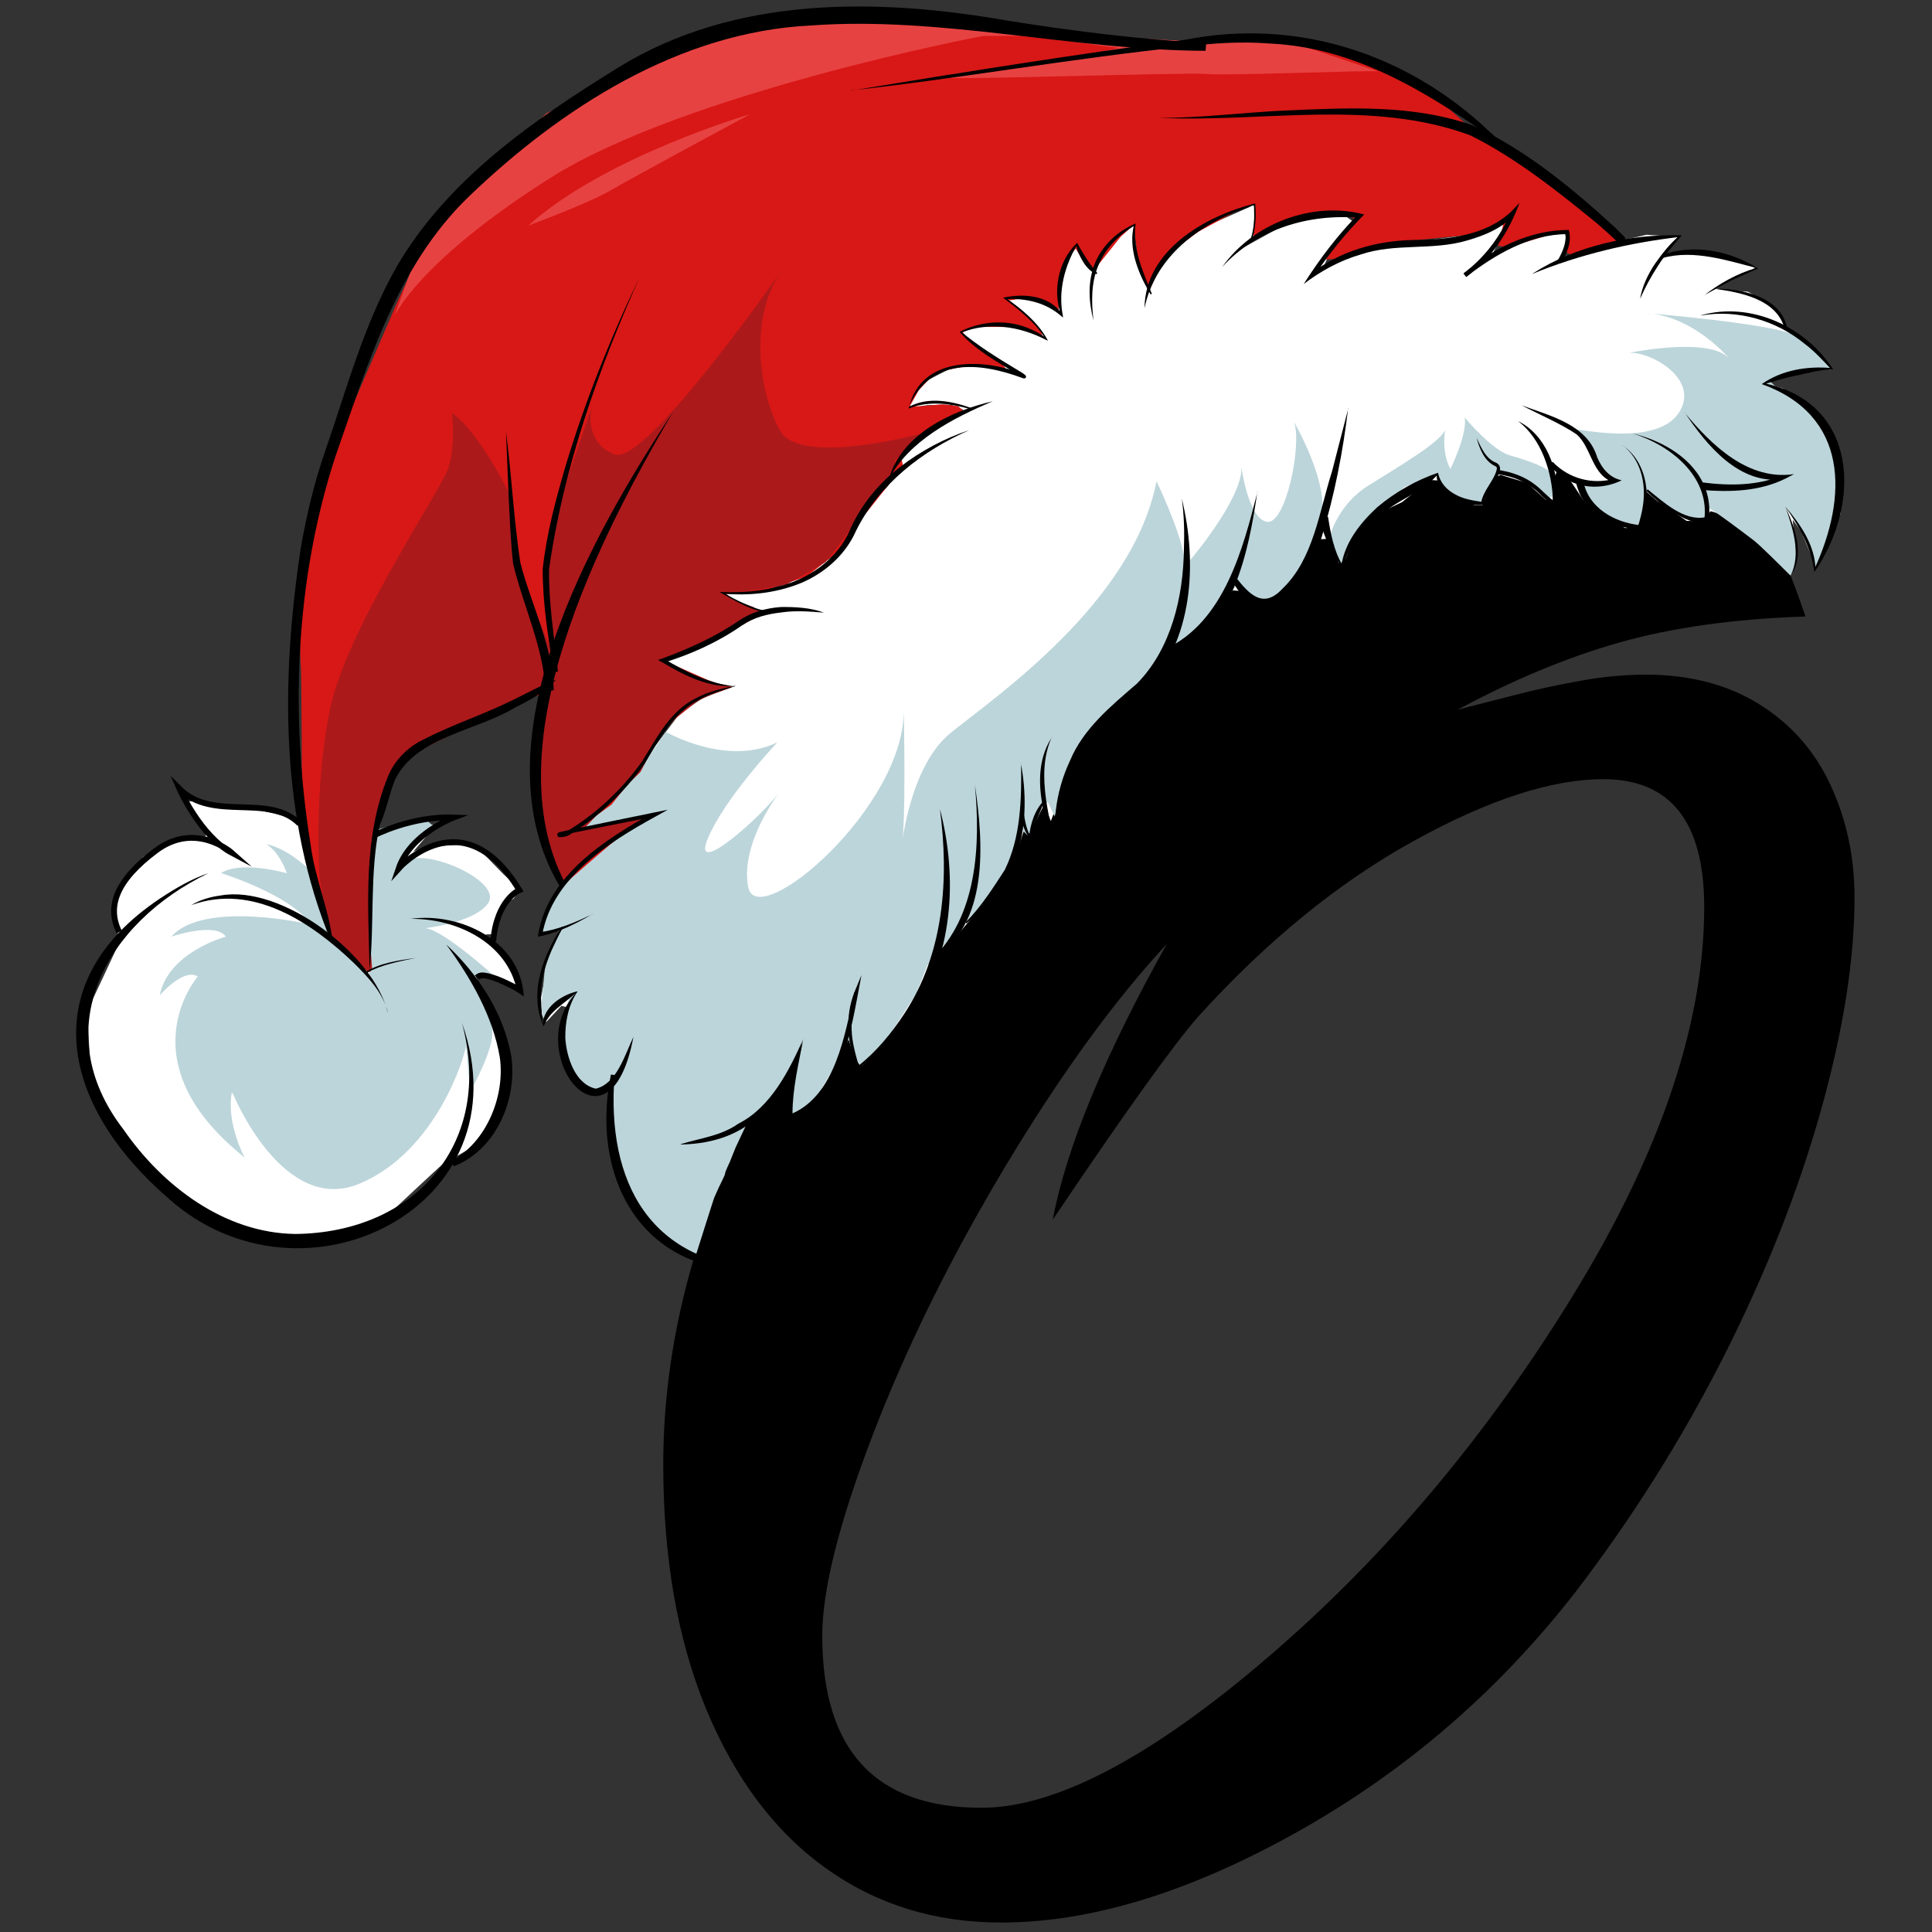<?xml version="1.0" encoding="UTF-8"?>
<svg id="Capa_2" data-name="Capa 2" xmlns="http://www.w3.org/2000/svg" viewBox="0 0 100 100">
  <rect x="0" y="0" width="100" height="100" fill="#333333" stroke="none"/>
  <defs>
    <style>
      .cls-1 {
        fill: #e74242;
      }

      .cls-1, .cls-2, .cls-3, .cls-4, .cls-5, .cls-6, .cls-7 {
        stroke-width: 0px;
      }

      .cls-2 {
        fill: #ac191b;
      }

      .cls-3 {
        fill: #bcd5da;
      }

      .cls-5, .cls-8 {
        fill: none;
      }

      .cls-6 {
        fill: #fff;
      }

      .cls-8 {
        stroke: #000;
        stroke-miterlimit: 10;
        stroke-width: .3px;
      }

      .cls-7 {
        fill: #d81816;
      }
    </style>
  </defs>
  <g id="negro_navidad">
    <g>
      <rect class="cls-5" width="100" height="100"/>
      <g>
        <path class="cls-4" d="M75.35,36.76c1.07-.28,2.15-.55,3.23-.83,1.09-.28,2.19-.51,3.32-.71,1.13-.2,2.22-.3,3.29-.3,2.29,0,4.26.52,5.9,1.55,1.64,1.03,2.87,2.44,3.68,4.21.81,1.77,1.22,3.69,1.22,5.76,0,3.22-.58,6.91-1.75,11.07-1.17,4.16-2.84,8.38-5.01,12.68-2.18,4.3-4.73,8.35-7.65,12.17-3.99,5.14-8.79,9.29-14.38,12.43-5.59,3.14-10.72,4.72-15.38,4.72-3.44,0-6.47-.94-9.1-2.83-2.63-1.89-4.68-4.63-6.17-8.22-1.48-3.59-2.22-7.81-2.22-12.65,0-6.51,1.77-13.03,5.31-19.56,3.54-6.53,8-12.45,13.4-17.75,5.39-5.3,10.84-9.55,16.34-12.74s9.96-4.79,13.4-4.79c2.81,0,4.96.86,6.46,2.59,1.5,1.72,2.91,4.5,4.21,8.35-3.68.12-6.88.57-9.61,1.34-2.73.77-5.55,1.95-8.48,3.53ZM60.41,48.84c-2.77,2.99-5.56,6.84-8.39,11.56-2.83,4.72-5.11,9.35-6.85,13.88-1.74,4.54-2.61,8-2.61,10.39,0,5.93,2.75,8.9,8.24,8.9,3.83,0,8.78-2.6,14.85-7.81,6.07-5.21,11.34-11.48,15.83-18.81,4.48-7.33,6.73-14,6.73-20,0-4.41-1.74-6.62-5.22-6.62-2.69,0-5.97,1.07-9.84,3.21-3.87,2.14-7.59,5.17-11.14,9.09-1.26,1.43-3.77,4.93-7.52,10.5.71-3.75,2.68-8.51,5.92-14.3Z"/>
        <g>
          <path class="cls-6" d="M94.03,29.23l1.23-2.63-.16-3.31-1.26-1.69-1.57-1.5-.89-.26s.72-.38.79-.42,1.98-.41,1.98-.41l.61.13-.26-.44-1.88-1.5s-.3-.54-.33-.59-.57-.82-.57-.82l-1.25-.69-.91-.06-.73-.11,1.83-.94.17-.14s-1.6-.65-1.71-.68-2.34-.06-2.34-.06l-.77.17.83-1.02-1.61-.11-3.16.73-1.12.45s.13-.71.13-.76-.02-.49-.02-.49l-1.61.1-2.21,1.01.33-.69.4-.91-1.74.54-4.33.57-1.47.35-1.97.88s.38-.9.43-.96,1.13-1.51,1.13-1.51l-.41-.3-2.6.19-2.61,1.44.57-.58s-.11-.11-.1-.14.05-.68.05-.68c0,0-.01-.68,0-.69s-.05-.11-.05-.11l-.25.15-2.87,1.27-1.58,1.62s-.72,1.18-.74,1.23-.48-1.16-.49-1.19-.2-1.25-.2-1.25l-.05-.78-.6.43-1.02,1.21-.43.7-.36-.18-.51-.78-.14-.26-.78,1.4-.14,1.16.1.79-1.05-.63-1.67-.03.22.25.93.74.62.75.07.17-1.74-.57-1.35.06-1.12.35.35.35,1.91,1.47-1.15-.08-1.55.09-1.44.74-.62.83-.11.39.02.13.85-.15s1.22-.03,1.26-.02.62.26.62.26l-1.87,1.13-1.12.91-.48.92-.41.96-1.67,1.8-.84,1.68-2.4,1.42-1.1.52-1.71.17h-.92s1.07.55,1.07.55c0,0,.85.3.86.31s-2.43,1.58-2.43,1.58l-2.01.74s-.67.29-.6.3,2.19,1.05,2.19,1.05l1.26.28.13.06-1.43.54-1.2.81-1.31,1.73-1.33,2.01-1.58,1.52-.76.52s1.74-.16,1.78-.18,1.71-.19,1.71-.19l-2.33,1.49-2.28,1.93-.75,1.43-.35.71s.07.38.14.38.85-.19.85-.19l-.32.91s-.47,1.47-.44,1.47-.21,1.17-.21,1.17l.05.87.22.38.79-.84.35.09-.16,2.38.48,1.46s.78.55.98.42.86-.51.86-.51l.47-.45-.51,1.6-.09,1.69s.79,2.23.83,2.29,2.48,3.02,2.48,3.02c0,0,.97.39.91.36-1.47-.71-.41-1.29-.41-1.29l.87,1.11s.5-1.45.44-1.72.58-1.37.51-1.85.59-1.91.59-1.91l2.25-1.75,1.64-3.06-.56,3.22.03.5.53-.22s1.09-.91,1.16-1.06.73-1.6.81-1.81.36-.89.36-.89l.27.67s.31.72.32.74.16.05.16.05c0,0,1.44-1.23,1.45-1.27s1.8-3.2,1.8-3.2l.66-1.37s.83-.59.98-.83.96-1.16.96-1.16c0,0,.82-.86.92-.96s1.38-2.67,1.38-2.67c0,0,.25-.84.27-.82s.26.28.26.28c0,0,.7-1.47.73-1.47s.35.83.35.83l.38-.99s1.17-2.94,1.32-3.05,1.23-1.66,1.51-1.95,1.98-1.68,2.1-1.8.98-1.03.98-1.03l.95-.46,1.57-1.85.6-.81.51.03.99.69,1.65-.77.72-1.39.48-1.2.58-.03.57,1.26.34-.23.69-1.52,1.23-.93,1.01-.48,1.44-1.15.41.03s1.01.97,1.07,1,.83.27.83.27h.41s.59-1.41.59-1.41l.34-.15,1.37.41.96.86.4.14-.04-.92.22-.65.74.5.65.98,2.15,1.43.58-.03.26-.18.24-1.7s.59.53.63.54,1.48,1,1.48,1c0,0,.72.02.75,0s.33-.28.34-.3.13-.2.16-.2,1.26.4,1.26.4l1.19,1.13s.54.37.69.63.62.64.62.64c0,0,.29.27.31.25s.09.14.09.14c0,0,.21-1.14.2-1.35s-.12-1.4-.12-1.4c0,0,.41.55.42.57s.55,1.31.55,1.31l.23.61.05-.09Z"/>
          <path class="cls-6" d="M23.43,59.96l.08-.05,1.19-.67,1.2-2.04.36-1.68-.86-2.72-1.07-2.26s.89.03.98.07,1.15.46,1.15.46l.59.28s-.59-1.16-.61-1.25-.79-1.13-.79-1.13c0,0-.67-.46-.57-.56s.53-.03.53-.03c0,0,.17-.82.18-.92s.24-.61.24-.61l.54-.33c.09-.06.29-.53.29-.53l-.82-.76-1.5-1.54-2.47.13-.68.26,1.13-1.32-.62-.27-2.4.57-.34,2.97-.11,3.67.11.47-.1.17-.65-.77s-1.67-1.17-1.62-1.2.13-.58.13-.58c0,0-.66-3.03-.68-3.09s-.55-2.18-.55-2.18l-1.42-.39s-2.18-.49-2.23-.47-1.66-.19-1.66-.19c0,0-.76-.02-.69.06s.92,1.45.92,1.45l.04.33-1-.03-2.23,1.07-1.43,1.89s-.08,1.17-.05,1.2.1.59.12.64.11.66.1.72-1.64,3.52-1.64,3.52l.21,4.06s3.57,4.79,3.63,4.87,3.34,2.07,3.56,2.14,4.71,1,4.85.95,3.55-1.68,3.55-1.68c0,0,2.54-2.38,2.59-2.4s.5-.27.5-.27Z"/>
          <path class="cls-3" d="M34.48,37.89s3.15,1.81,5.76.53c0,0-2.77,2.93-3.62,5.02-.85,2.09,2.91-1.27,3.82-2.56,0,0-2.17,2.71-1.71,5.05.47,2.34,8.17-4.17,8.05-9.27,0,0,.09,4.57-.03,6.35-.12,1.78.09-3.17,2.46-5.08,2.37-1.91,9.44-6.76,10.65-13.02,0,0,1.23,2.55,1.42,3.9.19,1.34-1.04,5.03-1.04,5.03l-2.21,2.49-2.46,2.79-.98,3.14-.36-.75s-.48.46-.49.53-.27.82-.34.88-.2.34-.2.34l-.32-.33s-1.04,2.75-1.08,2.8-1.18,1.36-1.23,1.4-.57.59-.57.59l-1.43,1.52-.58.75-.57,1.45-1.85,2.88-1.05.81-.27-.31-.33-1.02-.45.95s-1.33,2.25-1.37,2.29c-.66.48-1.11.62-1.11.62l.04-1.53.54-2.3-.93,2.07-.73,1.07-2.01,1.57-.43.33.44-.28.73-.4-.56,1.19-.3.75s-.27.57-.25.61-.33.73-.33.73l-.24.53-.54,1.7-.44,1.39s-1.34-.74-1.39-.8-1.69-1.65-1.69-1.65l-.76-1.64-.51-2,.03-2.58-1.22-.07-1.23-1.5s-.06-2.29,0-2.43.32-.87.23-.81-.85.48-.89.62-.43.49-.43.49l-.12-.57.13-1.22s.07-.96.12-1.07.47-1.13.49-1.15.2-.54.2-.54l-.87.11.15-.74s.52-1.13.6-1.23,1.67-1.99,2.03-2.25,2.72-1.71,2.74-1.72-1.54.12-1.54.12l-1.78.35s.61-.7.64-.72,2.03-2.04,2.24-2.31,1.31-1.9,1.31-1.9Z"/>
          <path class="cls-3" d="M61.61,28.98s2.68-3.14,2.65-4.78c0,0,.36,2.68,1.33,2.81s1.81-4.02,1.39-5.17c0,0,1.64,2.83,1.46,4.63s-.8,2.81-.8,2.81l-1.54,1.68-1.17.19-.95-.83-1.57,2.11s-.95.78-1.01.84-.62.06-.62.06l.66-2.99.16-1.36Z"/>
          <path class="cls-3" d="M68.88,27.63s.4-1.52,1.92-2.48,3.69-2.21,4-2.89c0,0-.21,1.08.27,2.02,0,0,.9-1.82.74-2.67,0,0,1.44,1.72,2.34,1.96.9.25,2,.64,2.11.94s.11,1.17.11,1.17l-.24.12-1.17-1.03-1.24-.36-.3.18-.55.97-.18.5s-.84-.06-.89-.11-1.09-.74-1.09-.74l-.35-.57s-1.6.52-1.68.58-1.74,1.76-1.79,1.79-.89,1.11-.89,1.11l-.5.89-.09.2s-.49-.92-.53-.99-.02-.62-.02-.62Z"/>
          <path class="cls-3" d="M81.56,22.23c.39,0,4.33.88,5.39-.95,1.06-1.83-1.91-3.28-2.82-2.98,0,0,4.31-.93,5.38.26,0,0-1.87-2.25-4.38-2.36,0,0,6.9.56,7.87,1.2s1.77,1.61,1.77,1.61l-2.2.29-.99.4.34.32,1.29.69,1.62,1.97.59,2.15-.82,3.26-.6,1.32-.39-1.32-1.19-1.83.51,1.55.04,1.08s-.04.34-.1.52c0,0-.17.42-.21.37-.45-.45-1.57-1.57-1.9-1.82s-1.93-1.47-2.31-1.66c-.33-.17,0,.51-.08.51s-.57.13-.57.13l-.75-.24-1.84-1.3-.17,1.15-.3.7s-.64-.05-.67-.1-1.46-.8-1.5-.85-.6-1.06-.6-1.06c0,0,.06-.14.17-.13s1.32-.06,1.32-.06c0,0-.12-.46-.26-.54s-.5-.57-.5-.57l-.44-.99-.7-.71Z"/>
          <path class="cls-3" d="M12.07,56.64s2.57,6.28,6.53,4.63c3.96-1.65,5.46-6.57,5.52-7.14l.22,2.37s1.25-2.19,1.14-3.17-.88-2.86-.88-2.86l1.02.08s-3.04-2.75-3.74-2.49c0,0,2.68-.27,3.39-1.32.71-1.05-2.76-2.68-4.06-2.26-1.3.41,1.2-1.72,1.2-1.72,0,0-.37-.4-.5-.37s-2.76.56-2.71.68-.06,4.3-.04,4.41-.05,3.05-.05,3.05l-1.56-1.71-.54-.52s-.41-1.73-.46-1.83-.41-1.34-.41-1.34c0,0-1.17-1.2-2.36-1.44,0,0,.62.3,1.07,1.51,0,0-2.36-.68-3.41-.01,0,0,3.62,1.12,4.64,2.66,0,0-5.52-1.29-7.21.63,0,0,2.29-.78,2.82,0,0,0-3,.81-3.42,3.04,0,0,1.21-1.43,1.97-.98,0,0-3.83,4.39,2.42,9.37,0,0-.96-1.77-.66-3.37l.05.09Z"/>
          <path class="cls-7" d="M83.91,12.23c-.04-.17-7.74-5.54-7.74-5.54l-2.64-2.4s-5.88-2.08-6.08-2.21-5.71.09-5.71.09l-3.53.04s-5.57-.85-5.75-.93-11.87-.26-11.87-.26l-7.18,2.23-6.03,4.51-4.87,3.66-1.97,4.27-3.1,7.18-1.95,7.38s.04,4.07.08,4.24.06,7.17.06,7.17l.94,4.81.5,1.77,1.68,1.89s.41.2.41.18.06-.12.06-.13-.03-.31-.03-.31c0,0,.03-4.69.05-4.93s.53-3.25.56-3.36,1.1-2.17,1.13-2.23,2.53-1.98,2.66-1.99,4.32-1.38,4.38-1.41.05,1.77.05,1.77c0,0-.17,4.47-.08,4.61s.89,2.84.89,2.84c0,0,.27.71.33.65s3.48-3.1,3.96-3.28-3.25.4-3.25.4l1.78-1.29,1.07-1.34s1.5-2.34,1.55-2.37,1.07-1.18,1.17-1.26.93-.58.93-.58l1.51-.52-.85-.21-2.69-1.19s4.17-1.85,4.26-1.93,1.22-.62,1.22-.62c0,0-.74-.08-.78-.1s-.34-.11-.33-.11-1.01-.55-1.01-.55l-.24-.17s1.92-.06,1.95-.08,2.33-.77,2.33-.77c0,0,2-1.55,2.08-1.72s.68-1.23.88-1.43,1.49-1.89,1.57-1.93.5-.48.5-.48l-.11-.58s1.06-1.32,1.22-1.41.77-.43,1.08-.59.95-.41.95-.41l-.32-.28s-.7-.09-.82-.09-1.42.13-1.42.1-.3.03-.28.02.48-.84.48-.84c0,0,.51-.56.53-.58s.67-.43.67-.43c0,0,1.39-.28,1.42-.28s1.05.14,1.09.15.89.15.89.15l-.28-.42-1.52-.99-.52-.61s.54-.25.59-.27,2.3,0,2.3,0l1.24.5-.08-.34-1.07-1.1-.58-.44s.57-.08.6-.09,1.25.18,1.25.18l.7.49.06-1.21.56-1.73.29-.33.47.84.5.24,1.36-1.7.56-.5.11-.02.24,1.96.59,1.29s.76-1.67.87-1.75,1.51-1.15,1.66-1.24,2.21-1.19,2.21-1.19l.71-.23v.86s-.1.82-.1.82c0,0,2.42-1.01,2.47-1.05s1.3-.24,1.37-.27,1.03.26,1.03.26l.43.16s-1.58,2.11-1.56,2.09.96-.01,1.02-.07,1.15-.42,1.38-.55,2.59-.41,2.59-.41l3.04-.3,1.18-.54-.28,1.16.53.08,2.74-.83s.43.34.42.36-.17.77-.14.75.42.26.5.2,2.46-.63,2.46-.63l-.09-.39Z"/>
          <path class="cls-2" d="M47.6,22.47s0,0-.03,0c-.46.12-6.18,1.59-7.18-.16-1.05-1.82-1.76-5.93.21-8.51,0,0-7.18,10.35-8.79,9.72s-1.2-2.38-1.2-2.38l-1.65,4.79s-.73,3.24-.75,3.52.55,4.79.51,4.62-1.78-4.16-1.83-4.46-.41-3.84-.41-3.84c0,0-1.67-3.45-3.09-4.39,0,0,.22,1.62-.19,2.85-.41,1.23-5.3,8.34-6.14,12.57-.84,4.22-.52,8.64-.52,8.64l.5,2.84,1.72,1.83.38.17.12-.17s-.12-1.44-.1-1.47.03-2.64.03-2.64l.13-1.2.11-1.35s.03-.88.13-1.02.74-1.93.74-1.93c0,0,.89-1.4.93-1.42s2.22-1.1,2.22-1.1l4.75-2.22s.04,1.78.01,1.84-.5,3.04-.5,3.04l.4,2.89.87,1.9.24.39.77-.83,1.45-1.25s1.67-1.08,1.71-1.11.06-.29.06-.29l-2.94.51.81-.86s2.03-2,2.06-2.02.85-1.67.85-1.67c0,0,.69-.84.73-.9s1.39-1.12,1.39-1.12l.94-.44.84-.3-.71-.16-2.32-.76-.34-.42,1.75-.79,2.7-1.43.38-.3-.36-.26-.96-.34-.44-.33s.42-.03.44-.03,2.65-.45,2.65-.45c0,0,2.03-1.14,2.05-1.18s.7-.88.7-.88c0,0,1.51-2.17,1.57-2.23s1.16-1.45,1.19-1.5.12-.61.16-.66,1.25-1.36,1.25-1.36Z"/>
          <path class="cls-1" d="M71.33,3.7c-.12-.09-7.72.23-8.88.13-1.16-.1-13.2.33-13.58.18s2.92-.51,3.01-.53,3.26-.39,3.26-.39l2.77-.61-1.05-.13-3.29-.5s-2.55.02-2.65.01-15.52,2.97-22.42,7.34c-6.9,4.36-8.09,7.18-8.09,7.18l1.68-4.64s6.08-5.81,6.22-5.89,5.59-2.48,5.59-2.48l4.78-2.08,7.16-.79,6.44.63,4.84.77,5.05.26s2.74-.39,3.08-.41,6.09,1.95,6.09,1.95Z"/>
          <path class="cls-1" d="M38.8,5.92s-7.47,2.18-11.45,5.75c0,0,3.07-1.12,4.28-1.83s7.18-3.92,7.18-3.92Z"/>
          <path class="cls-4" d="M83.94,12.6c-.16.07-.25-.12-.36-.21-.17-.17-.71-.64-.9-.81-2.04-1.67-4.24-3.42-6.59-4.58-5.13-1.89-10.76-.65-16.1-.9,2.18.01,4.35-.28,6.53-.38,3.25-.14,6.64-.33,9.76.79,2.74,1.28,5.1,3.24,7.32,5.27.08.09.36.35.44.44.04.05.12.08.06.23l-.17.15h0Z"/>
          <path class="cls-4" d="M79.33,14.16c2.25-1.45,5.06-2.05,7.72-1.98-.44.51-.88,1.02-1.24,1.59-.35.54-.66,1.1-.92,1.7.11-.65.4-1.26.76-1.8.38-.54.78-1.06,1.29-1.48l.03.07c-2.61.3-5.21.91-7.64,1.91h0Z"/>
          <path class="cls-4" d="M88.19,15.3c.81-.63,1.73-1.15,2.72-1.43-1.43-.36-3.25-.98-4.87-.51,0,0-.05-.15-.05-.15,1.64-.61,3.56-.24,5.01.69-.97.4-1.89.88-2.81,1.39h0Z"/>
          <path class="cls-4" d="M88.76,14.94c1.41,0,3.4.41,3.74,2.03,0,0-.13.03-.13.03-.42-1.51-2.24-1.86-3.61-2.05h0Z"/>
          <path class="cls-4" d="M88.04,16.32c2.57-.73,5.42.58,6.84,2.8-.63,0-1.25.18-1.86.31-.59.11-1.16.29-1.74.47,0,0,0-.07,0-.07,4.92,1.01,5.08,6.25,2.63,9.78-.15-1.24-.79-2.37-1.5-3.39.48,1.06,1.03,2.5.28,3.56.55-1.14.1-2.43-.28-3.56.78.92,1.55,2.02,1.56,3.28,0,0-.07-.02-.07-.02,1.75-3.77,1.79-7.98-2.71-9.6,1.05-.74,2.37-.94,3.62-.83,0,0-.03.06-.03.06-.44-.47-.87-.94-1.38-1.32-1.47-1.21-3.47-1.79-5.36-1.46h0Z"/>
          <path class="cls-4" d="M44.06,4.69c5.75-.95,11.5-1.86,17.27-2.63,5.76-1.14,11.47.69,15.72,4.71,0,0,.2.18.2.18l.1.09s.07.06.02.18c-3.52-2.43-7.19-4.77-11.69-4.97-1.42-.11-2.87-.02-4.32.16-5.75.59-11.71,1.66-17.32,2.27h0Z"/>
          <path class="cls-4" d="M17.15,48.76c-2.66-6.4-2.61-13.58-1.59-20.34.29-1.7.69-3.38,1.25-5.01,1.13-3.25,2.01-6.61,3.73-9.62,2.64-4.53,7.1-7.6,11.47-10.3C38.05-.24,45.47-.11,52.22,1.08c3.4.54,6.8.96,10.21,1.15l-.03.4c-6.81-.02-13.67-1.81-20.44-1.31-6.79.33-12.93,4.27-17.72,8.88-3.7,3.58-5.2,8.64-6.87,13.4-2.11,6.43-2.36,13.49-1.29,20.14.22,1.72.93,3.27,1.14,4.99,0,0-.07.03-.07.03h0Z"/>
          <path class="cls-4" d="M19.13,50.19c-.07-3.38-.35-6.82.96-10.02.33-.82,1.03-1.51,1.8-1.88,1.51-.78,3.1-1.29,4.62-2.04.75-.36,1.46-.77,2.27-1.07-.58.65-1.34,1.05-2.1,1.43-1.99,1.22-5.12,1.51-6.22,3.72-.31.72-.46,1.63-.8,2.36-.54,2.4-.27,5.19-.53,7.5h0Z"/>
          <path class="cls-4" d="M28.99,45.91c-4.46-7.46,1.61-18.19,5.84-24.58-3.73,6.35-9.35,17.17-5.58,24.38,0,0-.26.2-.26.2h0Z"/>
          <path class="cls-4" d="M26.19,22.34c.29,2.24.4,4.55.74,6.77.55,2.17,1.68,4.29,1.73,6.62,0,0-.43,0-.43,0-.1-2.24-1.15-4.36-1.67-6.55-.13-1.15-.17-2.28-.23-3.42l-.14-3.41h0Z"/>
          <path class="cls-4" d="M33.17,14.21c-2.18,4.85-4.01,9.98-4.75,15.25-.03,1.74.27,3.53.46,5.3l-.2.03c-.31-1.76-.59-3.53-.59-5.34.2-1.81.66-3.53,1.16-5.25,1.03-3.43,2.36-6.76,3.92-9.98h0Z"/>
          <path class="cls-4" d="M59.55,15.23c-.63-1.06-1.17-2.37-.85-3.61,0,0,.05.04.05.04-.83.48-1.54,1.19-1.9,2.08-.37.87-.37,1.87-.25,2.85-.25-.96-.31-1.99.06-2.93.38-.95,1.18-1.7,2.12-2.09-.18,1.28.37,2.47.84,3.64,0,0-.07.03-.07.03h0Z"/>
          <path class="cls-4" d="M59.24,15.92c.05-2.97,3.12-4.72,5.68-5.38,0,0,0,0,0,0h.05s0,.03,0,.03c.05.66.03,1.34-.22,1.97l-.07-.03c.25-.61.26-1.29.22-1.94l.05.03s0,0,0,0l-.97.36c-2.22.87-4.22,2.52-4.73,4.95h0Z"/>
          <path class="cls-4" d="M63.26,13.82c1.59-2.25,4.66-3.43,7.35-2.72-.97.99-1.86,2.07-2.61,3.23,0,0-.16-.15-.16-.15,1.5-1.19,3.42-1.72,5.31-1.76,1.75,0,3.75-.22,5.07-1.47,0,0,.43-.45.43-.45-.55,1.5-1.45,2.89-2.76,3.84,0,0-.14-.18-.14-.18,1.49-1.3,3.44-2.26,5.45-2.26.17.6-.08,1.15-.35,1.65,0,0-.2-.11-.2-.11.23-.4.46-.94.36-1.39,0,0,.1.07.1.07-1.93,0-3.73,1.06-5.22,2.21,0-.01-.16-.18-.13-.19,1.08-.8,1.93-1.93,2.44-3.17l.2.11c-.65.75-1.57,1.11-2.47,1.37-1.8.53-3.71.12-5.49.72-1.08.31-2.08.86-2.96,1.53.82-1.29,1.75-2.52,2.82-3.61,0,0,.07.19.07.19-2.59-.24-5.32.57-7.1,2.53h0Z"/>
          <path class="cls-4" d="M39.71,65.68c-6.17.63-9.23-4.42-8.09-10.06,0,0,.19.02.19.02-.44,5.59,1.87,9.84,7.9,10.04h0Z"/>
          <path class="cls-4" d="M32.79,53.65c-1.25,6.69-5.83.86-2.99-2.25-.62.57-1.38.95-1.66,1.73,0,0-.04-.09-.04-.09-.73-1.72.04-3.62.98-5.08,0,0,.06.04.06.04-.22.39-.4.79-.59,1.19-.66,1.54-.6,2.39-.46,3.83.05-.87.91-1.47,1.68-1.68,0,0,.13-.03.13-.03-.49.7-.65,1.61-.64,2.41.06,1.01.52,2.4,1.58,2.63,1.08-.26,1.49-1.72,1.95-2.69h0Z"/>
          <path class="cls-4" d="M30.69,47.3c-.88.51-1.8.99-2.84,1.18,0,0,.01-.14.01-.14.53-3.05,3.46-4.89,5.97-6.29,0,0,.07.21.07.21-.25.05-4.72.93-4.77.96-.03,0-.11.03-.1.02-.03.02.07-.02,0-.12-.03-.02-.01,0-.03-.02,0,0-.02,0-.01,0,0,0,.04,0,.04,0,.1-.01.23-.02.3-.06,1.53-.92,2.88-2.19,3.91-3.64.75-1.2,1.44-2.6,2.78-3.26.64-.34,1.35-.51,2.06-.65-1.3.16-2.68-.53-3.8-1.21,0,0-.01,0-.01,0l-.21-.12s.23-.08.23-.08c1.38-.51,2.74-1.12,3.96-1.96.65-.44,1.42-.65,2.17-.7.76-.01,1.52.03,2.23.29-.75-.06-1.48-.12-2.21-.01-.72.08-1.44.26-2.03.67-1.24.86-2.62,1.49-4.06,1.93,0,0,.02-.2.02-.2,1.12.67,2.41,1.34,3.7,1.41-.69.23-1.39.41-2,.77-1.29.7-1.95,2.02-2.7,3.24-1.05,1.49-2.4,2.78-3.96,3.73-.16.07-.34.09-.48.08-.02,0,0,0-.05-.03-.12-.23.12-.22.18-.25.06-.03,4.53-.94,4.78-.99,0,0,.73-.15.73-.15l-.65.36c-2.43,1.34-5.32,3.16-5.85,6.09,0,0-.13-.11-.13-.11.94-.12,1.85-.52,2.73-.93h0Z"/>
          <path class="cls-4" d="M39.72,31.7c-.91-.11-1.7-.62-2.48-1.06,1.39.06,2.81-.08,4.07-.63,1.2-.53,2.21-1.43,2.72-2.67.58-1.26,1.48-2.35,2.57-3.18,1.08-.83,2.3-1.48,3.58-1.9-2.44,1.07-4.67,2.79-5.87,5.21-.56,1.28-1.67,2.23-2.93,2.74-1.27.5-2.65.64-4,.51l.02-.07c.36.22.73.42,1.12.59.37.16.79.34,1.18.38,0,0,.02.07.02.07h0Z"/>
          <path class="cls-4" d="M50.32,21.2c-1.05-.3-2.17-.48-3.22-.08,0,0-.07.03-.07.03,0,0,.02-.07.02-.07.63-2.66,3.87-2.56,5.91-1.71,0,0,.07.02.07.02,0,.01.06-.03-.06.03-.03,0-.04.12-.01.13-.09-.06-.34-.22-.44-.27-1.01-.61-2.07-1.2-2.85-2.1,1.05-.55,2.38-.66,3.49-.22.37.14.72.33,1.03.57l-.05.05c-.54-.89-1.4-1.55-2.22-2.17,1.08-.24,2.47-.13,3.09.92,0,0-.07.03-.07.03-.47-1.24-.19-2.81.77-3.75,0,0,.04-.04.04-.04,0,0,.03.05.03.05.29.54.63,1.06,1.02,1.52l-.06.05c-.32-.14-.52-.39-.69-.66-.16-.27-.3-.56-.35-.88,0,0,.06,0,.06,0-.65,1.11-1,2.4-.75,3.68.02.13.03.11-.07.04-.82-.72-1.84-.94-2.91-.89,0,0,.01-.07.01-.07.83.58,1.64,1.23,2.15,2.13.08.13.06.09-.05.05-1.35-.7-2.95-.95-4.4-.37,0,0,0-.06,0-.06.88.74,1.88,1.36,2.86,1.95.13.08.39.22.49.33.03.03.01.11,0,.12-.12.06-.09.01-.13.02-2.36-.88-4.82-1.04-5.92,1.48,1.02-.55,2.25-.3,3.29.08,0,0-.03.07-.03.07h0Z"/>
          <path class="cls-4" d="M51.39,20.77c-2.08.87-4.37,2.07-5.39,4.05.63-2.32,3.22-3.56,5.39-4.05h0Z"/>
          <path class="cls-4" d="M35.24,59.22c1.03-.32,2.07-.42,2.98-1.06,1.68-.85,2.63-2.76,3.36-4.39-.24,1.27-.56,2.57-.56,3.86,2.2-.97,2.72-4.05,3.19-6.27,0,0,.18.06.18.06-.25.58-.33,1.24-.31,1.88.02.65.2,1.27.38,1.9,0,0-.05-.02-.05-.02.96-.75,1.75-1.72,2.41-2.73,2.04-3.11,2.31-6.96,1.83-10.57.94,3.57.69,7.69-1.52,10.78-.72,1.03-1.62,1.96-2.71,2.61-.6-1.2-.69-2.67-.19-3.93,0,0,.36-.87.36-.87-.3,1.54-.53,3.13-1.11,4.6-.47,1.07-1.11,2.66-2.52,2.62-.34-1.23.1-2.47.53-3.61.02-.06.07-.23.09-.29,0-.04-.02.04-.03.06-1.06,3.19-2.72,5.32-6.31,5.39h0Z"/>
          <path class="cls-4" d="M50.46,40.63c.44,2.96.77,7.26-2.22,9.01,2.33-2.21,2.52-5.87,2.22-9.01h0Z"/>
          <path class="cls-4" d="M52.84,39.5c.28,1.5.28,3.07-.14,4.58-.47,1.49-1.52,2.71-2.68,3.72,0,0-.03-.07-.03-.07.77-.77,1.42-1.78,2.02-2.71.83-1.7.87-3.66.84-5.52h0Z"/>
          <path class="cls-4" d="M54.06,41.41c-.23.71-.56,1.29-.75,2.02-.33-.45-.51-1.03-.43-1.59,0,0,.08,0,.08,0,.06.51.14,1.02.38,1.48l-.07.02c.04-.67.31-1.48.8-1.93h0Z"/>
          <path class="cls-4" d="M54.44,38.15c-.9,2.01-.01,4.38.33,6.44-.37-1.7-.16-3.58.61-5.21.69-1.67,2.14-2.85,3.46-3.99,1.77-1.79,2.41-4.48,2.44-6.98.03-.86.01-1.74-.11-2.6.82,3.35.59,7.37-1.92,9.98-2.87,1.98-4.89,5.23-4.47,8.8-.65-1.99-1.58-4.52-.33-6.44h0Z"/>
          <path class="cls-4" d="M65.08,25.45c-.45,3.13-1.27,7.23-4.53,8.59,0,0-.18-.47-.18-.47,2.99-1.42,3.96-5.14,4.72-8.12h0Z"/>
          <path class="cls-4" d="M69.78,21.13c-.27,2.25-.7,4.48-1.37,6.67-.34,1.11-.82,2.23-1.71,3.02-1.19,1.24-2.3.43-2.95-.81,0,0,.21-.14.21-.14.7.9,1.43,1.67,2.42.6,1.61-1.54,1.9-3.99,2.56-6.05,0,0,.85-3.29.85-3.29h0Z"/>
          <path class="cls-4" d="M87.19,21.35c1.4,1.7,3.3,3.54,5.67,3.19,0,0-.44.23-.44.23-1.35.67-2.88.71-4.34.59,0,0,.04-.39.04-.39,1.38.18,2.9.18,4.19-.39,0,0,.08.21.08.21-2.33.37-4.04-1.72-5.19-3.44h0Z"/>
          <path class="cls-4" d="M84.52,22.44c1.52.37,3.15,1.28,3.74,2.82.21.54.26,1.13.18,1.69-.67.25-1.27-.11-1.83-.42-.51-.32-.97-.71-1.4-1.12l.07-.08c.83.66,1.88,1.66,3,1.44,0,0-.06.09-.06.09.26-2.22-1.78-3.83-3.7-4.42h0Z"/>
          <path class="cls-4" d="M83.97,23.04c1.39.94,1.51,2.9.98,4.37-1.09-.05-2.25-.48-2.91-1.39-.23-.29-.36-.65-.46-1l.38-.09c.26,1.36,1.62,2.12,2.92,2.25,0,0-.11.08-.11.08.12-.36.22-.73.27-1.11.17-1.12-.11-2.39-1.06-3.11h0Z"/>
          <path class="cls-4" d="M78.76,20.98c1.48.55,3.4.99,3.91,2.69.25.59.65,1.06,1.27,1.19-.96.48-2.16.45-3.05-.17-.27-.17-.5-.4-.7-.64l.17-.15c.83.87,2.07,1.21,3.22.87,0,0,0,.21,0,.21-1.19-.32-1.19-1.83-1.98-2.5-.75-.52-2.02-1.07-2.84-1.5h0Z"/>
          <path class="cls-4" d="M78.58,21.8c1.43.7,2.1,2.5,2.02,4.02,0,.12-.1.29-.25.24-.42-.17-.67-.58-1.02-.81-.53-.41-1.18-.62-1.84-.71l.03-.22c.69.1,1.38.33,1.94.77.32.24.69.66.92.8-.05-1.46-.59-3.17-1.8-4.09h0Z"/>
          <path class="cls-4" d="M76.42,22.65c.24.5.48,1.11,1.04,1.31.48.28-.11.92-.24,1.22-.17.31-.38.6-.43.94-1,.11-2.47-.39-2.43-1.59-.01-.02.05.03.05.03-.79.94-1.94,1.23-2.84,2.02-.9.71-1.71,1.6-2.07,2.72,0,0-.02.06-.02.06,0,0-.04-.05-.04-.05-.59-.71-.89-1.59-1.17-2.45,0,0,.47-.11.47-.11.13.86.3,1.76.75,2.51,0,0-.06.02-.06.02.17-1.2.99-2.23,1.86-3.03.93-.78,2-1.39,3.14-1.78.11.51.44.88.89,1.12.42.24.92.32,1.41.39l-.07.07c.09-.67.71-1.19.82-1.8-.01-.06-.02-.1-.08-.12-.56-.25-.82-.9-.97-1.46h0Z"/>
          <path class="cls-4" d="M23.91,52.94c3.37,9.54-8.27,15.29-15.19,9.09-5.41-4.67-7.1-11.07-.43-15.53.79-.52,1.62-1.01,2.51-1.31-5.32,2.56-8.41,8.08-4.41,13.27,2.03,2.94,5.25,5.37,8.91,5.41,6.2-.07,10.29-4.72,8.61-10.93h0Z"/>
          <path class="cls-8" d="M15.51,42.64c-1.6-1.61-4.49-.08-6.22-1.81,0,0,1.08,2.45,2.72,3.32,0,0-1.87-1.67-3.93-.13s-2.56,2.9-1.91,4.22"/>
          <path class="cls-4" d="M20.07,52.39c-.26-1.03-1.03-1.83-1.77-2.56-2.21-2.11-5.24-4.13-8.4-2.98.46-.28.99-.43,1.52-.5,3.14-.57,7.93,3.04,8.64,6.04h0Z"/>
          <path class="cls-4" d="M21.52,49.58c-.87.19-1.79.35-2.57.79,0,0-.04-.06-.04-.06.79-.48,1.72-.6,2.61-.73h0Z"/>
          <path class="cls-8" d="M19.4,43.22s1.92-.99,4.09-.91c0,0-2.25.84-2.86,2.65,0,0,3.31-3.73,6.25,1.11,0,0-1.18.5-1.35,2.65"/>
          <path class="cls-4" d="M21.25,47.56c2.56-.36,5.72,1.15,5.86,4.02-.4-.31-.88-.53-1.34-.73-.25-.1-.76-.31-.96-.16,0,0-.24-.19-.24-.19.26-.25.52-.15.72-.12.6.15,1.15.44,1.69.73,0,0-.22.17-.22.17-.5-2.49-3.14-3.75-5.51-3.72h0Z"/>
          <path class="cls-4" d="M23.12,48.91c1.62,1.52,2.93,3.49,3.34,5.73.33,2.26-.77,4.87-2.98,5.73,0,0-.1-.29-.1-.29,1.82-.98,2.77-3.37,2.49-5.35-.35-2.1-1.49-4.1-2.75-5.81h0Z"/>
        </g>
      </g>
    </g>
  </g>
</svg>
